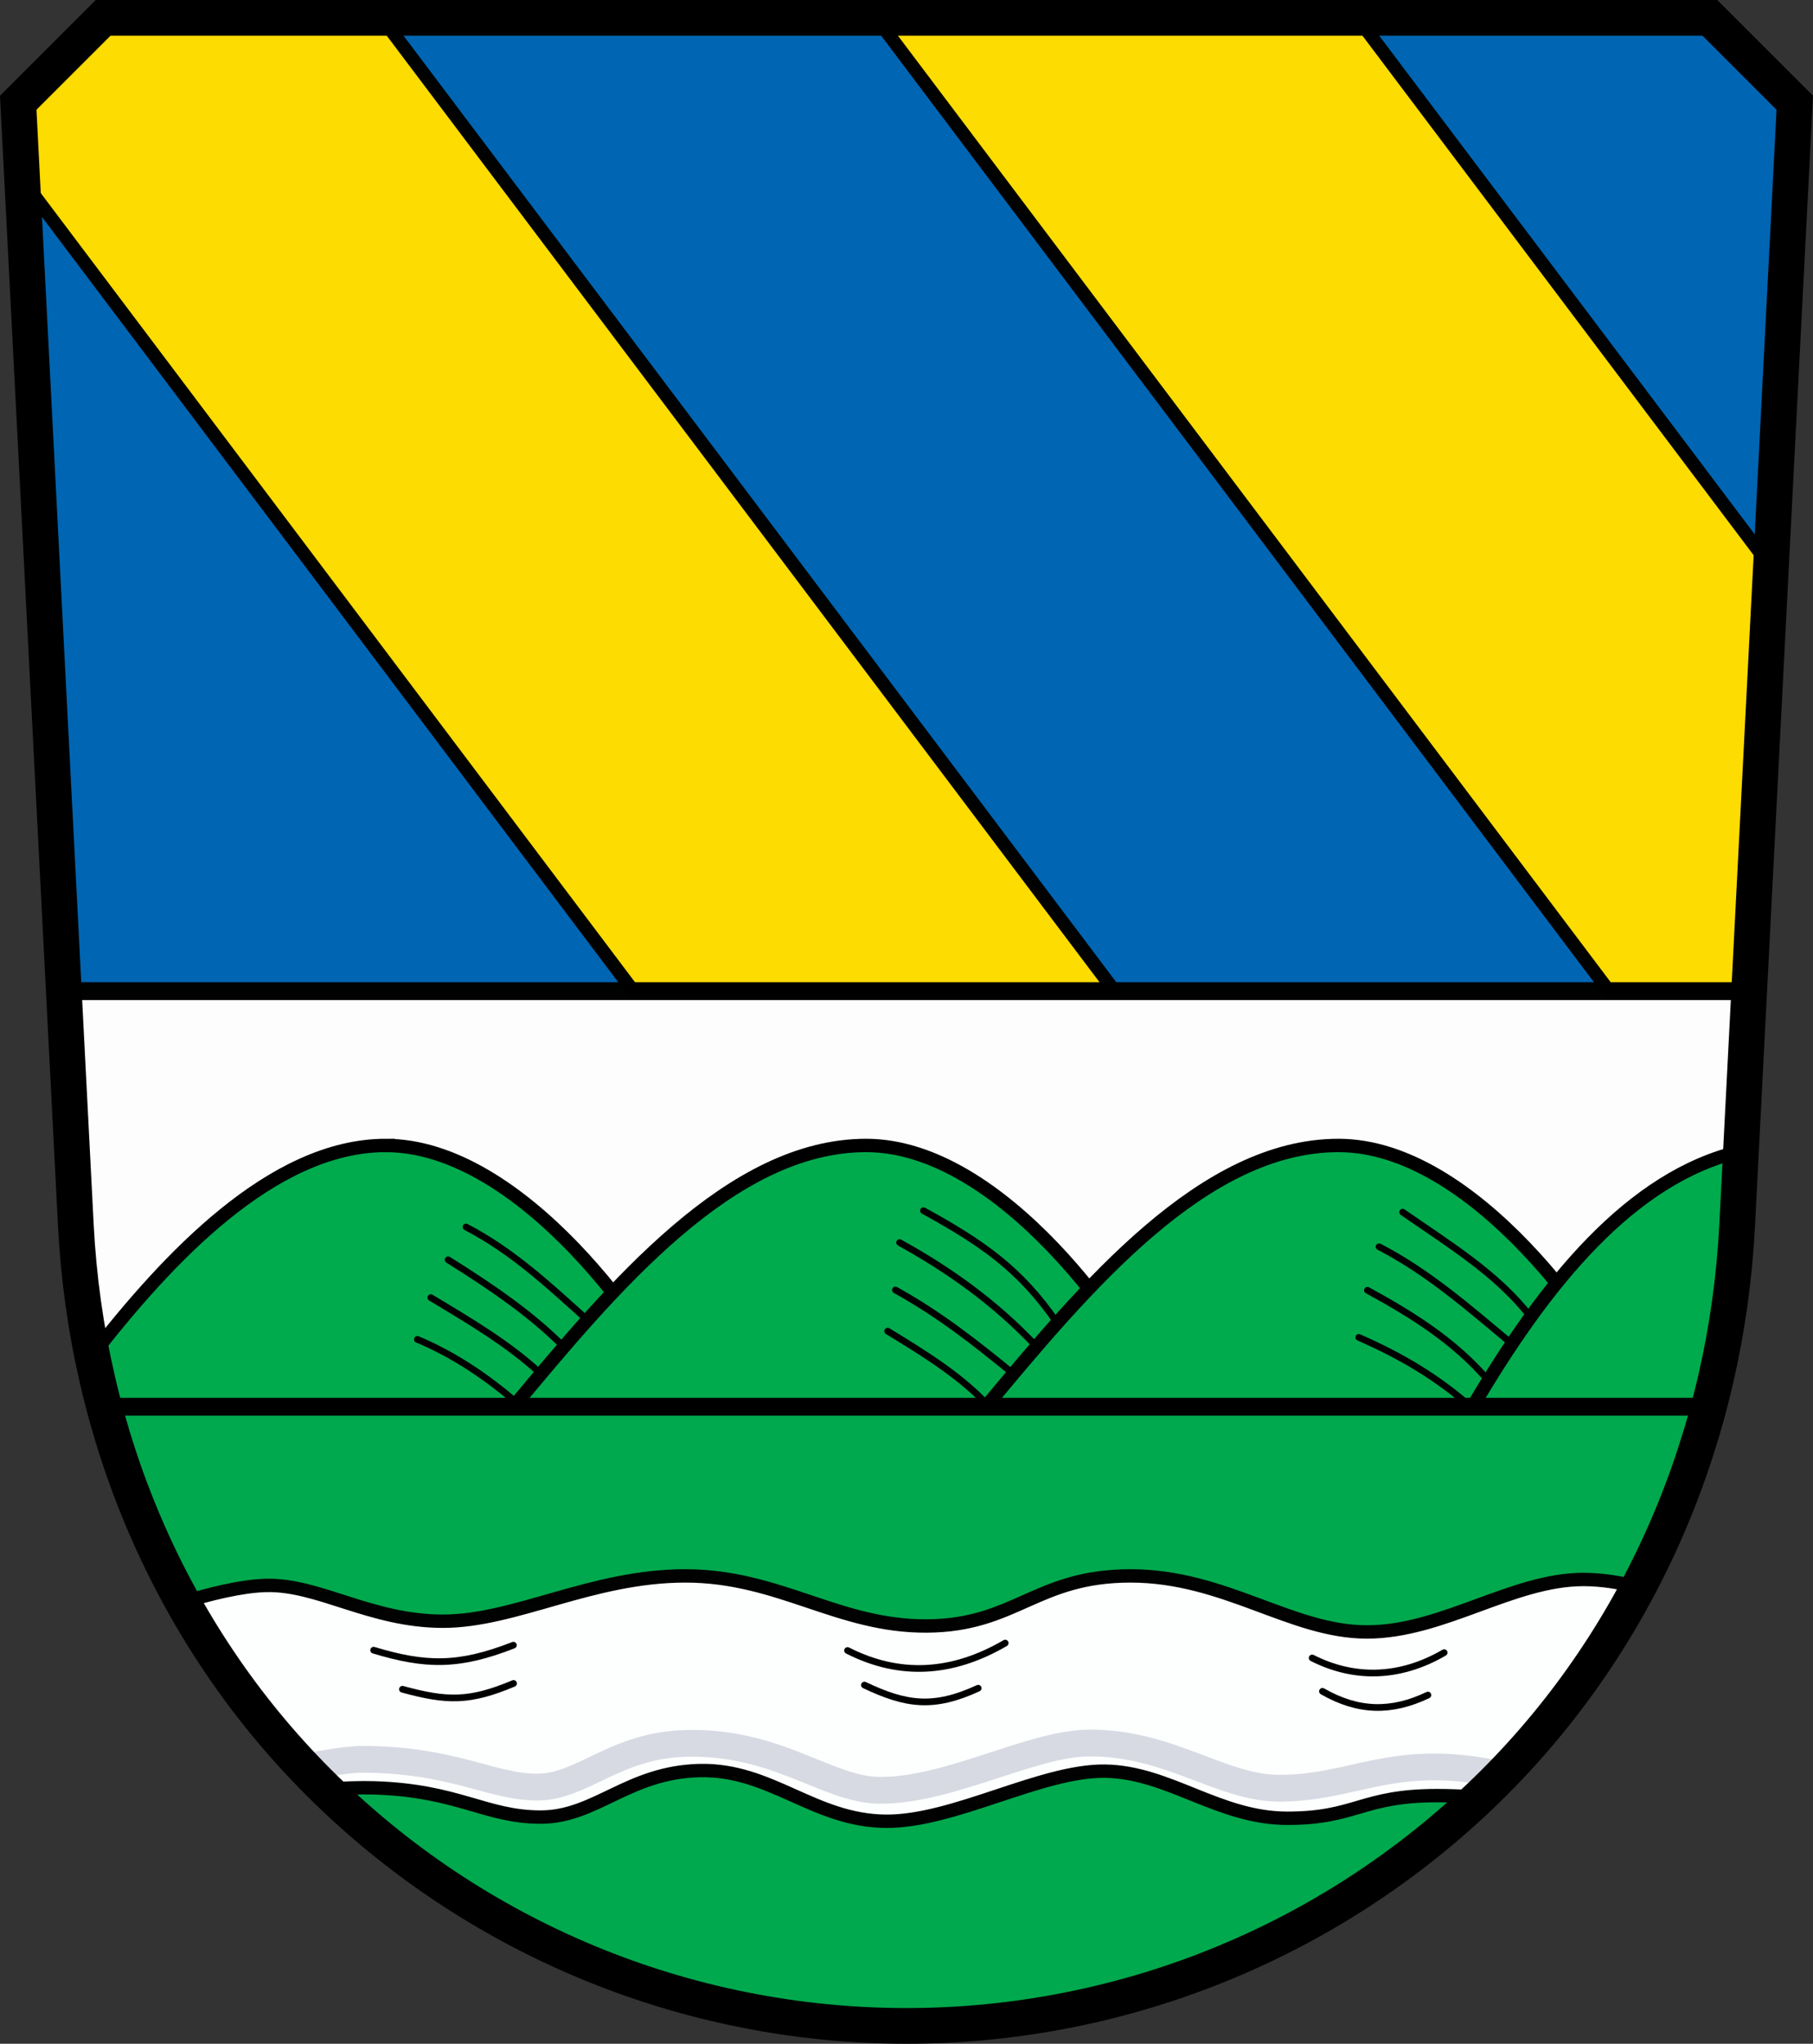<?xml version="1.0" encoding="UTF-8"?>
<svg width="203.11mm" height="229mm" version="1.1" viewBox="0 0 203.11 229" xmlns="http://www.w3.org/2000/svg">
 <rect x="0" y="0" width="203.11" height="229" fill="#333333" stroke="none"/>
 <title>Wappen von Türkheim</title>
 <path d="m11.669 157.622c4.26495e-5 0-4.26503e-5 0 0 .001 4.185 15.788 12.294 30.358 24.039 42.103 17.463 17.463 41.149 27.275 65.846 27.275 24.697 6.99998e-5 48.383-9.811 65.846-27.274 11.746-11.746 19.857-26.315 24.042-42.104z" fill="#00ab4e" opacity=".99"/>
 <path d="m7.151 111.055v.004l1.347 26.247c.354 6.908 1.423 13.718 3.172 20.317h179.774c1.747-6.593 2.815-13.396 3.169-20.298l1.348-26.266v-.003z" fill="#fff" opacity=".99"/>
 <path d="m11.555 2-9.512 9.512 5.108 99.543h188.809l5.108-99.543-9.512-9.512z" fill="#0066b3"/>
 <path d="m76.781 176.577c-10.524 0-19.029 5.078-27.157 5.078-8.128 0-13.926-4.174-19.841-4.009-2.809.078-6.346.972-9.293 1.888 4.083 7.333 9.167 14.138 15.22 20.191.26.26.527.513.79.77 1.958-.145 3.816-.218 5.425-.168 9.426.289 12.466 3.274 18.642 3.274 6.177 0 9.765-5.007 17.774-5.212 8.008-.205 12.819 5.621 20.913 5.68 7.626.056 17.367-5.7 24.522-5.613 7.155.087 12.724 5.278 20.446 5.278 7.722 0 8.324-2.539 16.771-2.539 1.25 0 2.895.06 4.742.155.561-.534 1.117-1.076 1.666-1.625 6.521-6.521 11.917-13.913 16.149-21.899-2.012-.506-4.12-.848-6.157-.848-7.977 0-15.757 5.88-24.257 5.88-8.5 0-15.888-6.281-26.486-6.281-10.597 0-12.86 5.551-22.82 5.613-9.96.061-16.526-5.613-27.05-5.613z" fill="#fff" opacity=".99" stroke="#000" stroke-linejoin="round" stroke-miterlimit="8" stroke-width="1.5"/>
 <g fill="none" stroke="#000" stroke-linecap="round" stroke-width=".75">
  <path d="m94.949 184.936c5.824 2.962 11.713 2.634 17.663-.83"/>
  <path d="m96.839 188.81c4.643 2.198 7.697 2.679 12.749.351"/>
  <path d="m147 185.771c4.478 2.277 9.613 2.417 14.79-.596"/>
  <path d="m148.155 189.511c4.075 2.332 7.764 2.345 11.814.418"/>
  <path d="m41.859 184.902c5.824 1.754 9.508 1.844 15.658-.563"/>
  <path d="m45.085 189.278c4.967 1.356 7.49 1.434 12.448-.651"/>
 </g>
 <path d="m98.149 2 82.11 109.055 15.7-1e-13 2.438-47.52-46.331-61.535z" fill="#fd0" opacity=".99" stroke="#000" stroke-linejoin="round" stroke-miterlimit="8" stroke-width="1.5"/>
 <path d="m11.555 2-9.512 9.512.442 8.607 68.469 90.937 53.917 1e-13-82.11-109.055z" fill="#fd0" opacity=".99" stroke="#000" stroke-linejoin="round" stroke-miterlimit="8" stroke-width="1.5"/>
 <g fill="#00ab4e" stroke="#000" stroke-width="1.5">
  <path d="m43.212 128.346c-12.715 0-24.535 12.771-32.884 23.524.389 1.933.837 4.04 1.341 5.941h65.139c-3.78-8.764-18.491-29.464-33.596-29.464z"/>
  <path d="m97.036 128.347c15.105 0 29.627 20.7 33.407 29.464h-73.072c11.378-13.707 24.559-29.464 39.664-29.464z"/>
  <path d="m149.952 128.347c15.105 0 29.627 20.7 33.407 29.464h-73.072c11.378-13.707 24.559-29.464 39.664-29.464z"/>
  <path d="m195.039 128.997c-12.322 2.838-22.001 14.836-30.171 28.814h26.555c1.759-6.615 2.833-13.56 3.188-20.487z"/>
 </g>
 <g fill="none">
  <g stroke="#000" stroke-linecap="round" stroke-width=".75">
   <path d="m52.206 137.48c5.302 2.764 9.483 6.722 13.419 10.255"/>
   <path d="m50.202 141.155c4.802 3.009 9.385 6.127 12.951 9.754"/>
   <path d="m48.264 145.398c4.336 2.604 8.706 5.169 12.35 8.551"/>
   <path d="m46.761 150.075c4.197 1.77 7.806 4.245 11.114 7.081"/>
   <path d="m103.453 135.654c6.688 3.67 10.866 6.609 14.922 12.493"/>
   <path d="m100.781 139.229c5.671 3.134 10.734 6.784 15.19 11.491"/>
   <path d="m100.313 144.541c4.981 2.757 9.066 6.004 13.085 9.286"/>
   <path d="m99.444 149.151c4.002 2.452 8.014 4.896 11.147 8.217"/>
   <path d="m157.135 135.82c5.134 3.56 10.564 6.876 14.254 11.625"/>
   <path d="m154.496 139.695c5.55 2.876 10.129 6.919 14.822 10.823"/>
   <path d="m153.193 144.573c4.98 2.72 9.772 5.695 13.519 10.088"/>
   <path d="m152.224 149.852c4.979 2.182 8.824 4.555 12.317 7.582"/>
  </g>
  <path d="m34.512 197.933s4.179-.805 5.935-.805c10.329 0 14.544 3.113 19.747 3.113 5.041 0 8.682-4.678 16.603-4.894 10.37-.284 15.892 5.254 21.821 5.257 7.875.003 16.923-5.269 23.427-5.3 9.011-.043 14.752 5.065 21.304 5.065 8.287 0 12.764-4.03 24.28-1.621" stroke="#d7dae2" stroke-width="3"/>
  <g stroke="#000" stroke-miterlimit="8">
   <path d="m11.555 2-9.512 9.512 6.454 125.793c1.203 23.438 10.557 45.766 27.211 62.42 17.463 17.463 41.149 27.275 65.846 27.275 24.697 6.99999e-5 48.383-9.811 65.846-27.274 16.65-16.65 26.009-38.971 27.211-62.402l6.455-125.812-9.512-9.512z" stroke-linecap="square" stroke-width="4"/>
   <path d="m11.669 157.622h179.774" opacity=".99" stroke-linejoin="round" stroke-width="2"/>
   <path d="m7.151 111.055h188.809" opacity=".99" stroke-linejoin="round" stroke-width="2"/>
  </g>
 </g>
</svg>
